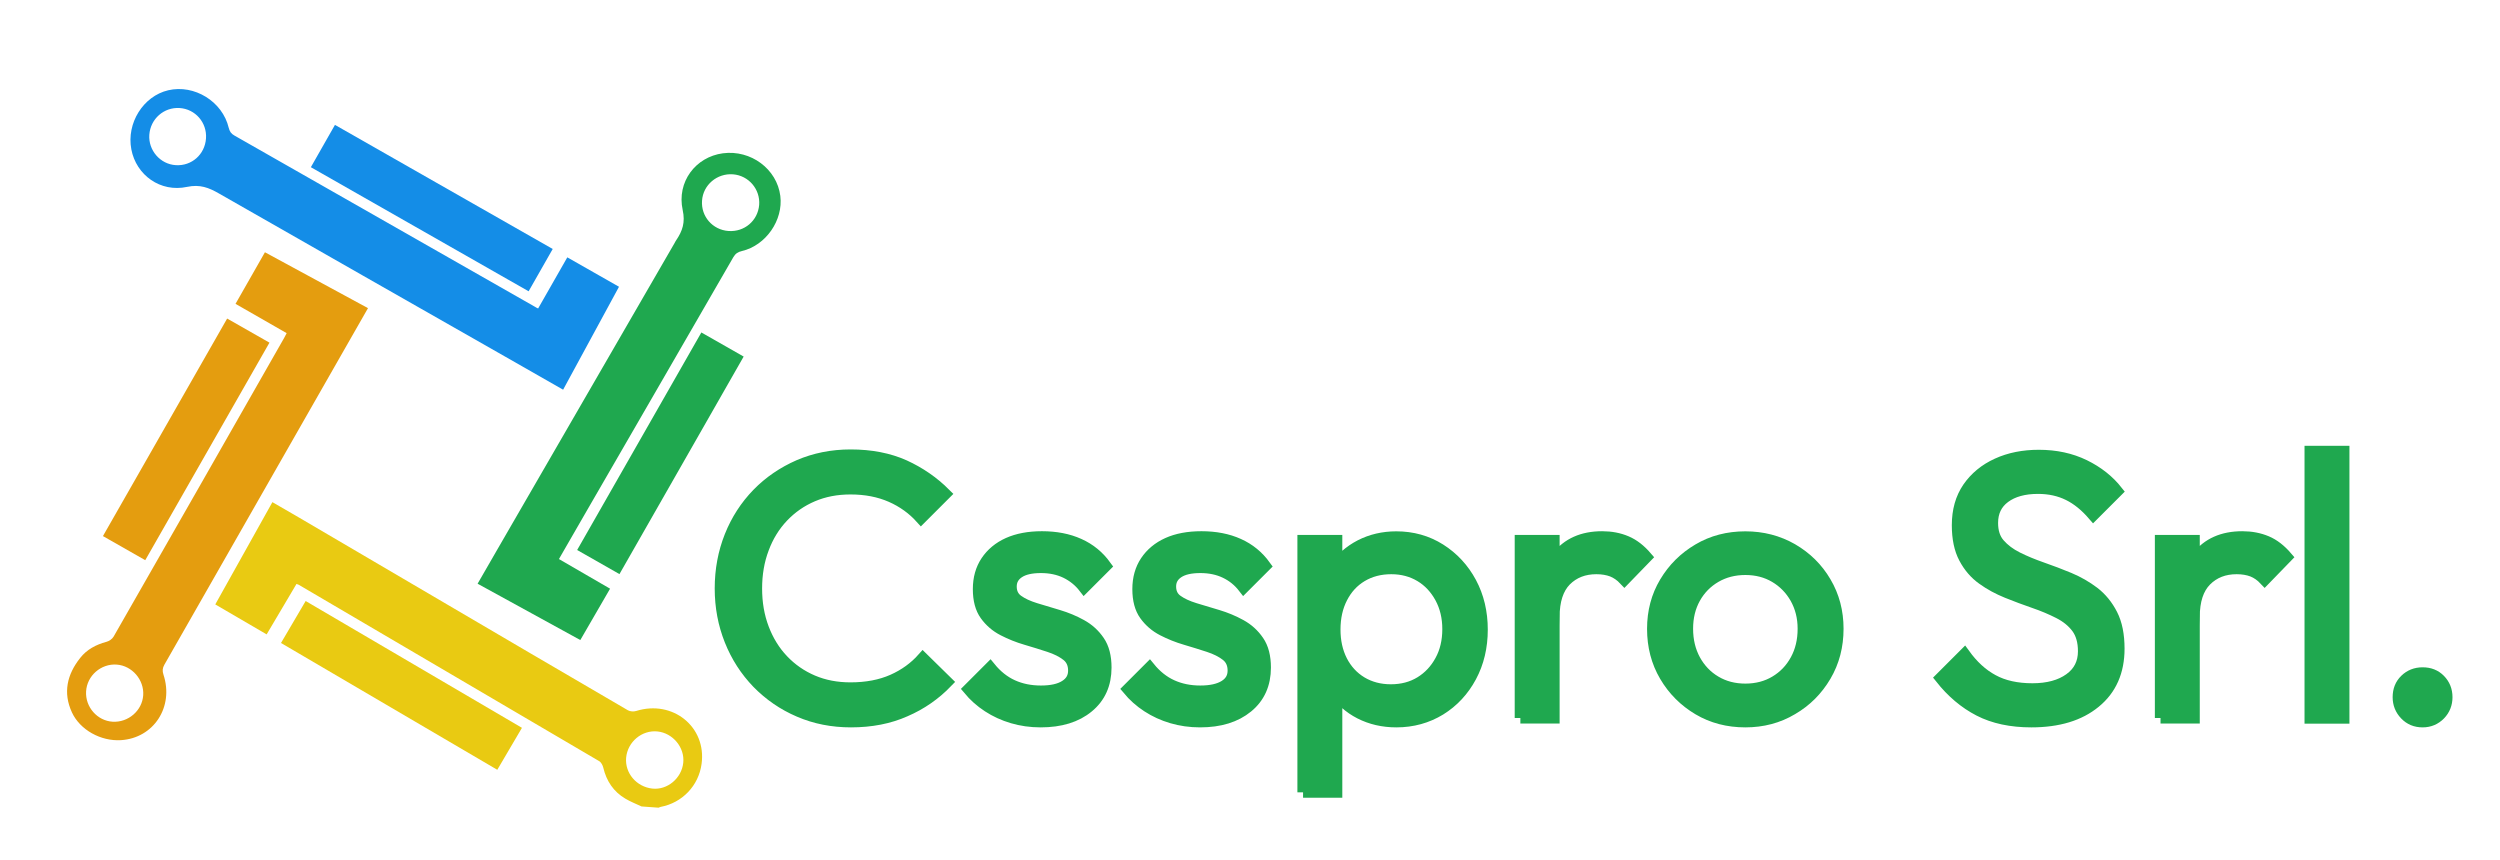 <?xml version="1.0" encoding="utf-8"?>
<!-- Generator: Adobe Illustrator 28.4.1, SVG Export Plug-In . SVG Version: 6.00 Build 0)  -->
<svg version="1.1" id="Layer_1" xmlns="http://www.w3.org/2000/svg" xmlns:xlink="http://www.w3.org/1999/xlink" x="0px" y="0px"
	 viewBox="0 0 221 76" style="enable-background:new 0 0 221 76;" xml:space="preserve">
<style type="text/css">
	.st0{fill:#E9CA12;}
	.st1{fill:#1FA84F;}
	.st2{fill:#148DE7;}
	.st3{fill:#E49D0F;}
	.st4{fill:#1FA84F;stroke:#1FA84F;stroke-miterlimit:10;}
</style>
<path class="st0" d="M56.71,71.29c-0.48-0.23-0.98-0.42-1.43-0.69c-1.05-0.62-1.67-1.56-1.95-2.74c-0.05-0.21-0.19-0.48-0.37-0.58
	c-8.85-5.2-17.7-10.39-26.56-15.59c-0.04-0.02-0.09-0.04-0.19-0.07c-0.87,1.47-1.74,2.94-2.64,4.46c-1.52-0.89-3-1.75-4.54-2.65
	c1.69-3.02,3.35-6,5.05-9.04c0.8,0.46,1.58,0.91,2.35,1.36c6.81,3.99,13.61,7.99,20.42,11.98c2.88,1.69,5.77,3.38,8.66,5.06
	c0.19,0.11,0.51,0.13,0.73,0.06c3.23-1.01,6.23,1.41,5.78,4.68c-0.26,1.93-1.71,3.44-3.62,3.8c-0.06,0.01-0.12,0.05-0.18,0.07
	C57.71,71.36,57.21,71.33,56.71,71.29z M58.12,64.66c-1.38-0.14-2.64,0.92-2.77,2.32c-0.12,1.36,0.91,2.57,2.31,2.73
	c1.33,0.15,2.6-0.91,2.74-2.29C60.54,66.08,59.48,64.8,58.12,64.66z"/>
<path class="st1" d="M51.3,56.58c-3.04-1.67-6.03-3.31-9.08-4.98c0.6-1.04,1.18-2.06,1.77-3.07c5.21-9.01,10.43-18.03,15.64-27.04
	c0.05-0.09,0.09-0.18,0.15-0.26c0.55-0.81,0.81-1.57,0.57-2.66c-0.54-2.49,1.14-4.7,3.56-5.02c2.47-0.32,4.77,1.39,5.07,3.77
	c0.27,2.14-1.27,4.37-3.39,4.87c-0.35,0.08-0.57,0.22-0.76,0.54c-4.3,7.46-8.62,14.91-12.93,22.37c-0.82,1.43-1.64,2.85-2.49,4.32
	c1.52,0.88,3,1.74,4.52,2.62C53.05,53.55,52.18,55.05,51.3,56.58z M64.4,20.42c1.41,0.1,2.59-0.91,2.71-2.3
	c0.11-1.38-0.92-2.6-2.31-2.71c-1.41-0.11-2.65,0.94-2.74,2.33C61.96,19.13,62.99,20.32,64.4,20.42z"/>
<path class="st2" d="M47.57,27.27c0.87-1.52,1.71-2.99,2.58-4.52c1.53,0.87,3.03,1.73,4.57,2.6c-1.65,3.05-3.29,6.06-4.94,9.1
	c-1.72-0.98-3.4-1.94-5.08-2.9c-8.45-4.82-16.91-9.62-25.35-14.45c-0.89-0.51-1.67-0.82-2.81-0.58c-2.36,0.51-4.5-1.04-4.93-3.32
	c-0.44-2.31,1.05-4.7,3.26-5.22c2.31-0.54,4.8,0.99,5.35,3.32c0.08,0.32,0.21,0.52,0.5,0.68c8.86,5.04,17.72,10.09,26.57,15.14
	C47.37,27.18,47.45,27.21,47.57,27.27z M18.21,12.24c0.1-1.4-0.94-2.6-2.33-2.69c-1.39-0.09-2.58,0.96-2.68,2.36
	c-0.1,1.38,0.97,2.61,2.34,2.69C16.94,14.69,18.11,13.66,18.21,12.24z"/>
<path class="st3" d="M23.42,22.3c3.06,1.66,6.07,3.29,9.11,4.94c-0.81,1.43-1.61,2.82-2.4,4.2c-5.2,9.11-10.4,18.22-15.6,27.32
	c-0.17,0.3-0.19,0.55-0.08,0.88c0.94,2.85-0.86,5.61-3.76,5.79c-1.77,0.11-3.61-0.9-4.33-2.45c-0.81-1.75-0.43-3.36,0.73-4.82
	c0.59-0.75,1.39-1.17,2.31-1.42c0.24-0.06,0.52-0.25,0.64-0.46c5.04-8.8,10.06-17.6,15.08-26.41c0.07-0.13,0.14-0.26,0.22-0.42
	c-1.51-0.86-3-1.72-4.52-2.59C21.69,25.33,22.54,23.84,23.42,22.3z M7.61,61.12c-0.08,1.38,0.99,2.6,2.35,2.68
	c1.38,0.08,2.61-0.98,2.7-2.34c0.09-1.36-0.98-2.61-2.34-2.71C8.93,58.65,7.69,59.73,7.61,61.12z"/>
<path class="st1" d="M65.74,31.52c-3.67,6.43-7.31,12.8-10.98,19.23c-1.24-0.71-2.47-1.4-3.74-2.13c3.66-6.41,7.3-12.8,10.98-19.23
	C63.24,30.09,64.47,30.79,65.74,31.52z"/>
<path class="st0" d="M46.14,64.34c-0.73,1.25-1.44,2.45-2.18,3.71c-6.36-3.73-12.71-7.45-19.12-11.21c0.73-1.25,1.45-2.46,2.18-3.71
	C33.41,56.87,39.75,60.59,46.14,64.34z"/>
<path class="st2" d="M29.61,11.04c6.43,3.66,12.81,7.3,19.25,10.97c-0.71,1.25-1.41,2.47-2.13,3.74
	c-6.43-3.66-12.82-7.31-19.25-10.97C28.19,13.52,28.89,12.3,29.61,11.04z"/>
<path class="st3" d="M12.84,49.52c-1.27-0.72-2.48-1.41-3.74-2.13c3.67-6.43,7.31-12.81,10.98-19.23c1.27,0.72,2.48,1.41,3.74,2.13
	C20.15,36.71,16.51,43.08,12.84,49.52z"/>
<g>
	<path class="st4" d="M75.23,63.8c-1.65,0-3.18-0.3-4.59-0.91c-1.41-0.6-2.63-1.45-3.68-2.52c-1.04-1.08-1.85-2.33-2.42-3.76
		c-0.57-1.43-0.86-2.96-0.86-4.59c0-1.65,0.29-3.19,0.86-4.62c0.57-1.43,1.38-2.68,2.42-3.75c1.04-1.07,2.27-1.9,3.66-2.51
		c1.4-0.6,2.92-0.91,4.57-0.91c1.8,0,3.39,0.31,4.75,0.92c1.36,0.62,2.57,1.45,3.63,2.51l-2.15,2.15c-0.73-0.81-1.61-1.45-2.66-1.91
		s-2.24-0.69-3.58-0.69c-1.21,0-2.32,0.21-3.33,0.64c-1.01,0.43-1.89,1.04-2.64,1.83s-1.33,1.73-1.73,2.81
		c-0.41,1.08-0.61,2.26-0.61,3.53c0,1.28,0.2,2.45,0.61,3.53c0.41,1.08,0.98,2.01,1.73,2.8s1.63,1.4,2.64,1.83
		c1.01,0.43,2.12,0.64,3.33,0.64c1.43,0,2.67-0.24,3.73-0.71c1.06-0.47,1.95-1.12,2.67-1.93l2.15,2.11
		c-1.06,1.1-2.29,1.96-3.71,2.57C78.61,63.49,77.01,63.8,75.23,63.8z"/>
	<path class="st4" d="M91.99,63.8c-0.88,0-1.71-0.12-2.49-0.35c-0.78-0.23-1.5-0.56-2.16-0.99c-0.66-0.43-1.23-0.94-1.72-1.53
		l1.91-1.91c0.57,0.7,1.23,1.23,1.98,1.57c0.75,0.34,1.58,0.51,2.51,0.51s1.64-0.16,2.14-0.48c0.51-0.32,0.76-0.76,0.76-1.34
		c0-0.57-0.2-1.02-0.61-1.34s-0.93-0.58-1.57-0.79s-1.31-0.42-2.03-0.63s-1.39-0.48-2.03-0.81c-0.64-0.33-1.16-0.78-1.57-1.35
		c-0.41-0.57-0.61-1.33-0.61-2.28s0.23-1.77,0.69-2.46c0.46-0.69,1.11-1.23,1.93-1.6c0.83-0.37,1.82-0.56,2.99-0.56
		c1.23,0,2.33,0.21,3.28,0.64c0.96,0.43,1.74,1.07,2.36,1.93l-1.91,1.91c-0.44-0.57-0.99-1.01-1.63-1.32
		c-0.65-0.31-1.38-0.46-2.19-0.46c-0.86,0-1.51,0.15-1.96,0.45s-0.68,0.71-0.68,1.24c0,0.53,0.2,0.94,0.59,1.22
		c0.4,0.29,0.92,0.53,1.57,0.73c0.65,0.2,1.33,0.4,2.03,0.61c0.7,0.21,1.38,0.49,2.01,0.84c0.64,0.35,1.16,0.82,1.57,1.42
		c0.41,0.59,0.61,1.38,0.61,2.34c0,1.47-0.52,2.64-1.57,3.5C95.15,63.37,93.75,63.8,91.99,63.8z"/>
	<path class="st4" d="M106.08,63.8c-0.88,0-1.71-0.12-2.49-0.35s-1.5-0.56-2.16-0.99c-0.66-0.43-1.23-0.94-1.72-1.53l1.91-1.91
		c0.57,0.7,1.23,1.23,1.98,1.57c0.75,0.34,1.58,0.51,2.51,0.51c0.92,0,1.64-0.16,2.15-0.48c0.51-0.32,0.76-0.76,0.76-1.34
		c0-0.57-0.2-1.02-0.61-1.34s-0.93-0.58-1.57-0.79c-0.64-0.21-1.32-0.42-2.03-0.63c-0.72-0.21-1.39-0.48-2.03-0.81
		c-0.64-0.33-1.16-0.78-1.57-1.35c-0.41-0.57-0.61-1.33-0.61-2.28s0.23-1.77,0.69-2.46c0.46-0.69,1.11-1.23,1.93-1.6
		c0.82-0.37,1.82-0.56,2.99-0.56c1.23,0,2.33,0.21,3.28,0.64c0.96,0.43,1.74,1.07,2.36,1.93l-1.91,1.91
		c-0.44-0.57-0.98-1.01-1.63-1.32c-0.65-0.31-1.38-0.46-2.2-0.46c-0.86,0-1.51,0.15-1.96,0.45c-0.45,0.3-0.68,0.71-0.68,1.24
		c0,0.53,0.2,0.94,0.59,1.22c0.4,0.29,0.92,0.53,1.57,0.73c0.65,0.2,1.33,0.4,2.03,0.61c0.7,0.21,1.37,0.49,2.01,0.84
		c0.64,0.35,1.16,0.82,1.57,1.42c0.41,0.59,0.61,1.38,0.61,2.34c0,1.47-0.52,2.64-1.57,3.5S107.84,63.8,106.08,63.8z"/>
	<path class="st4" d="M115.19,70.04V47.79h2.97v4.12l-0.56,3.79l0.56,3.83v10.49H115.19z M123.44,63.8c-1.19,0-2.26-0.25-3.22-0.74
		s-1.72-1.18-2.29-2.06c-0.57-0.88-0.89-1.88-0.96-3v-4.72c0.07-1.14,0.39-2.15,0.97-3.02c0.58-0.87,1.35-1.55,2.31-2.05
		c0.96-0.49,2.02-0.74,3.18-0.74c1.43,0,2.72,0.36,3.88,1.09c1.15,0.73,2.06,1.71,2.72,2.94c0.66,1.23,0.99,2.62,0.99,4.16
		s-0.33,2.93-0.99,4.16c-0.66,1.23-1.57,2.21-2.72,2.92C126.16,63.44,124.87,63.8,123.44,63.8z M122.95,60.99
		c0.99,0,1.86-0.23,2.61-0.69c0.75-0.46,1.34-1.09,1.78-1.9c0.44-0.8,0.66-1.73,0.66-2.79c0-1.03-0.22-1.96-0.66-2.77
		c-0.44-0.81-1.03-1.45-1.78-1.9c-0.75-0.45-1.61-0.68-2.57-0.68c-0.99,0-1.86,0.23-2.61,0.68c-0.75,0.45-1.33,1.08-1.75,1.9
		c-0.42,0.81-0.63,1.75-0.63,2.81c0,1.03,0.2,1.95,0.61,2.76c0.41,0.8,0.99,1.44,1.75,1.9C121.11,60.76,121.98,60.99,122.95,60.99z"
		/>
	<path class="st4" d="M134.4,63.47V47.79h2.97v15.67H134.4z M137.37,54.53l-1.12-0.5c0-2,0.46-3.6,1.39-4.79s2.25-1.78,3.99-1.78
		c0.79,0,1.51,0.14,2.14,0.41c0.64,0.27,1.23,0.73,1.78,1.37l-1.95,2.01c-0.33-0.35-0.69-0.6-1.09-0.76
		c-0.4-0.15-0.86-0.23-1.39-0.23c-1.1,0-2,0.35-2.71,1.06C137.72,52.03,137.37,53.1,137.37,54.53z"/>
	<path class="st4" d="M154.29,63.8c-1.54,0-2.93-0.36-4.16-1.09c-1.23-0.73-2.21-1.71-2.94-2.95c-0.73-1.24-1.09-2.63-1.09-4.17
		c0-1.52,0.36-2.89,1.09-4.11c0.73-1.22,1.7-2.19,2.94-2.92c1.23-0.73,2.62-1.09,4.16-1.09c1.52,0,2.9,0.36,4.14,1.07
		c1.24,0.72,2.23,1.69,2.95,2.92c0.73,1.23,1.09,2.61,1.09,4.12c0,1.54-0.36,2.93-1.09,4.17c-0.73,1.24-1.71,2.23-2.95,2.95
		C157.19,63.44,155.81,63.8,154.29,63.8z M154.29,60.93c0.99,0,1.87-0.23,2.64-0.69s1.38-1.09,1.82-1.9
		c0.44-0.8,0.66-1.72,0.66-2.76c0-1.01-0.23-1.91-0.68-2.71c-0.45-0.79-1.06-1.41-1.82-1.86c-0.76-0.45-1.63-0.68-2.62-0.68
		s-1.87,0.23-2.64,0.68c-0.77,0.45-1.38,1.07-1.82,1.86c-0.44,0.79-0.66,1.69-0.66,2.71c0,1.03,0.22,1.95,0.66,2.76
		c0.44,0.8,1.04,1.44,1.82,1.9C152.42,60.7,153.3,60.93,154.29,60.93z"/>
	<path class="st4" d="M179.57,63.8c-1.8,0-3.34-0.33-4.62-0.99c-1.28-0.66-2.41-1.62-3.4-2.87l2.11-2.11
		c0.73,1.01,1.56,1.78,2.51,2.29c0.95,0.52,2.11,0.78,3.5,0.78c1.36,0,2.46-0.3,3.28-0.89c0.83-0.59,1.24-1.41,1.24-2.44
		c0-0.86-0.2-1.55-0.59-2.08c-0.4-0.53-0.93-0.96-1.6-1.3c-0.67-0.34-1.4-0.65-2.19-0.92c-0.79-0.27-1.58-0.57-2.38-0.89
		c-0.79-0.32-1.52-0.71-2.18-1.19c-0.66-0.47-1.19-1.09-1.6-1.86c-0.41-0.77-0.61-1.74-0.61-2.9c0-1.3,0.31-2.4,0.94-3.32
		c0.63-0.91,1.49-1.62,2.57-2.11c1.09-0.5,2.32-0.74,3.68-0.74c1.5,0,2.84,0.29,4.03,0.87c1.19,0.58,2.16,1.35,2.9,2.29l-2.11,2.11
		c-0.68-0.79-1.41-1.39-2.2-1.78s-1.68-0.59-2.69-0.59c-1.23,0-2.21,0.27-2.94,0.81c-0.73,0.54-1.09,1.29-1.09,2.26
		c0,0.77,0.2,1.39,0.61,1.86c0.41,0.47,0.94,0.87,1.6,1.2s1.39,0.63,2.19,0.91c0.8,0.28,1.6,0.58,2.39,0.91s1.52,0.75,2.18,1.25
		c0.66,0.51,1.19,1.16,1.6,1.96c0.41,0.8,0.61,1.81,0.61,3.02c0,2.02-0.7,3.61-2.1,4.75C183.83,63.23,181.95,63.8,179.57,63.8z"/>
	<path class="st4" d="M190.99,63.47V47.79h2.97v15.67H190.99z M193.96,54.53l-1.12-0.5c0-2,0.46-3.6,1.39-4.79
		c0.92-1.19,2.25-1.78,3.99-1.78c0.79,0,1.51,0.14,2.15,0.41c0.64,0.27,1.23,0.73,1.78,1.37l-1.95,2.01
		c-0.33-0.35-0.69-0.6-1.09-0.76c-0.4-0.15-0.86-0.23-1.39-0.23c-1.1,0-2,0.35-2.71,1.06C194.31,52.03,193.96,53.1,193.96,54.53z"/>
	<path class="st4" d="M204.22,63.47V39.91h2.97v23.56H204.22z"/>
	<path class="st4" d="M214.16,63.8c-0.62,0-1.13-0.21-1.54-0.64s-0.61-0.94-0.61-1.53c0-0.62,0.2-1.13,0.61-1.53
		s0.92-0.61,1.54-0.61c0.62,0,1.13,0.2,1.53,0.61s0.61,0.92,0.61,1.53c0,0.59-0.2,1.11-0.61,1.53S214.77,63.8,214.16,63.8z"/>
</g>
</svg>
